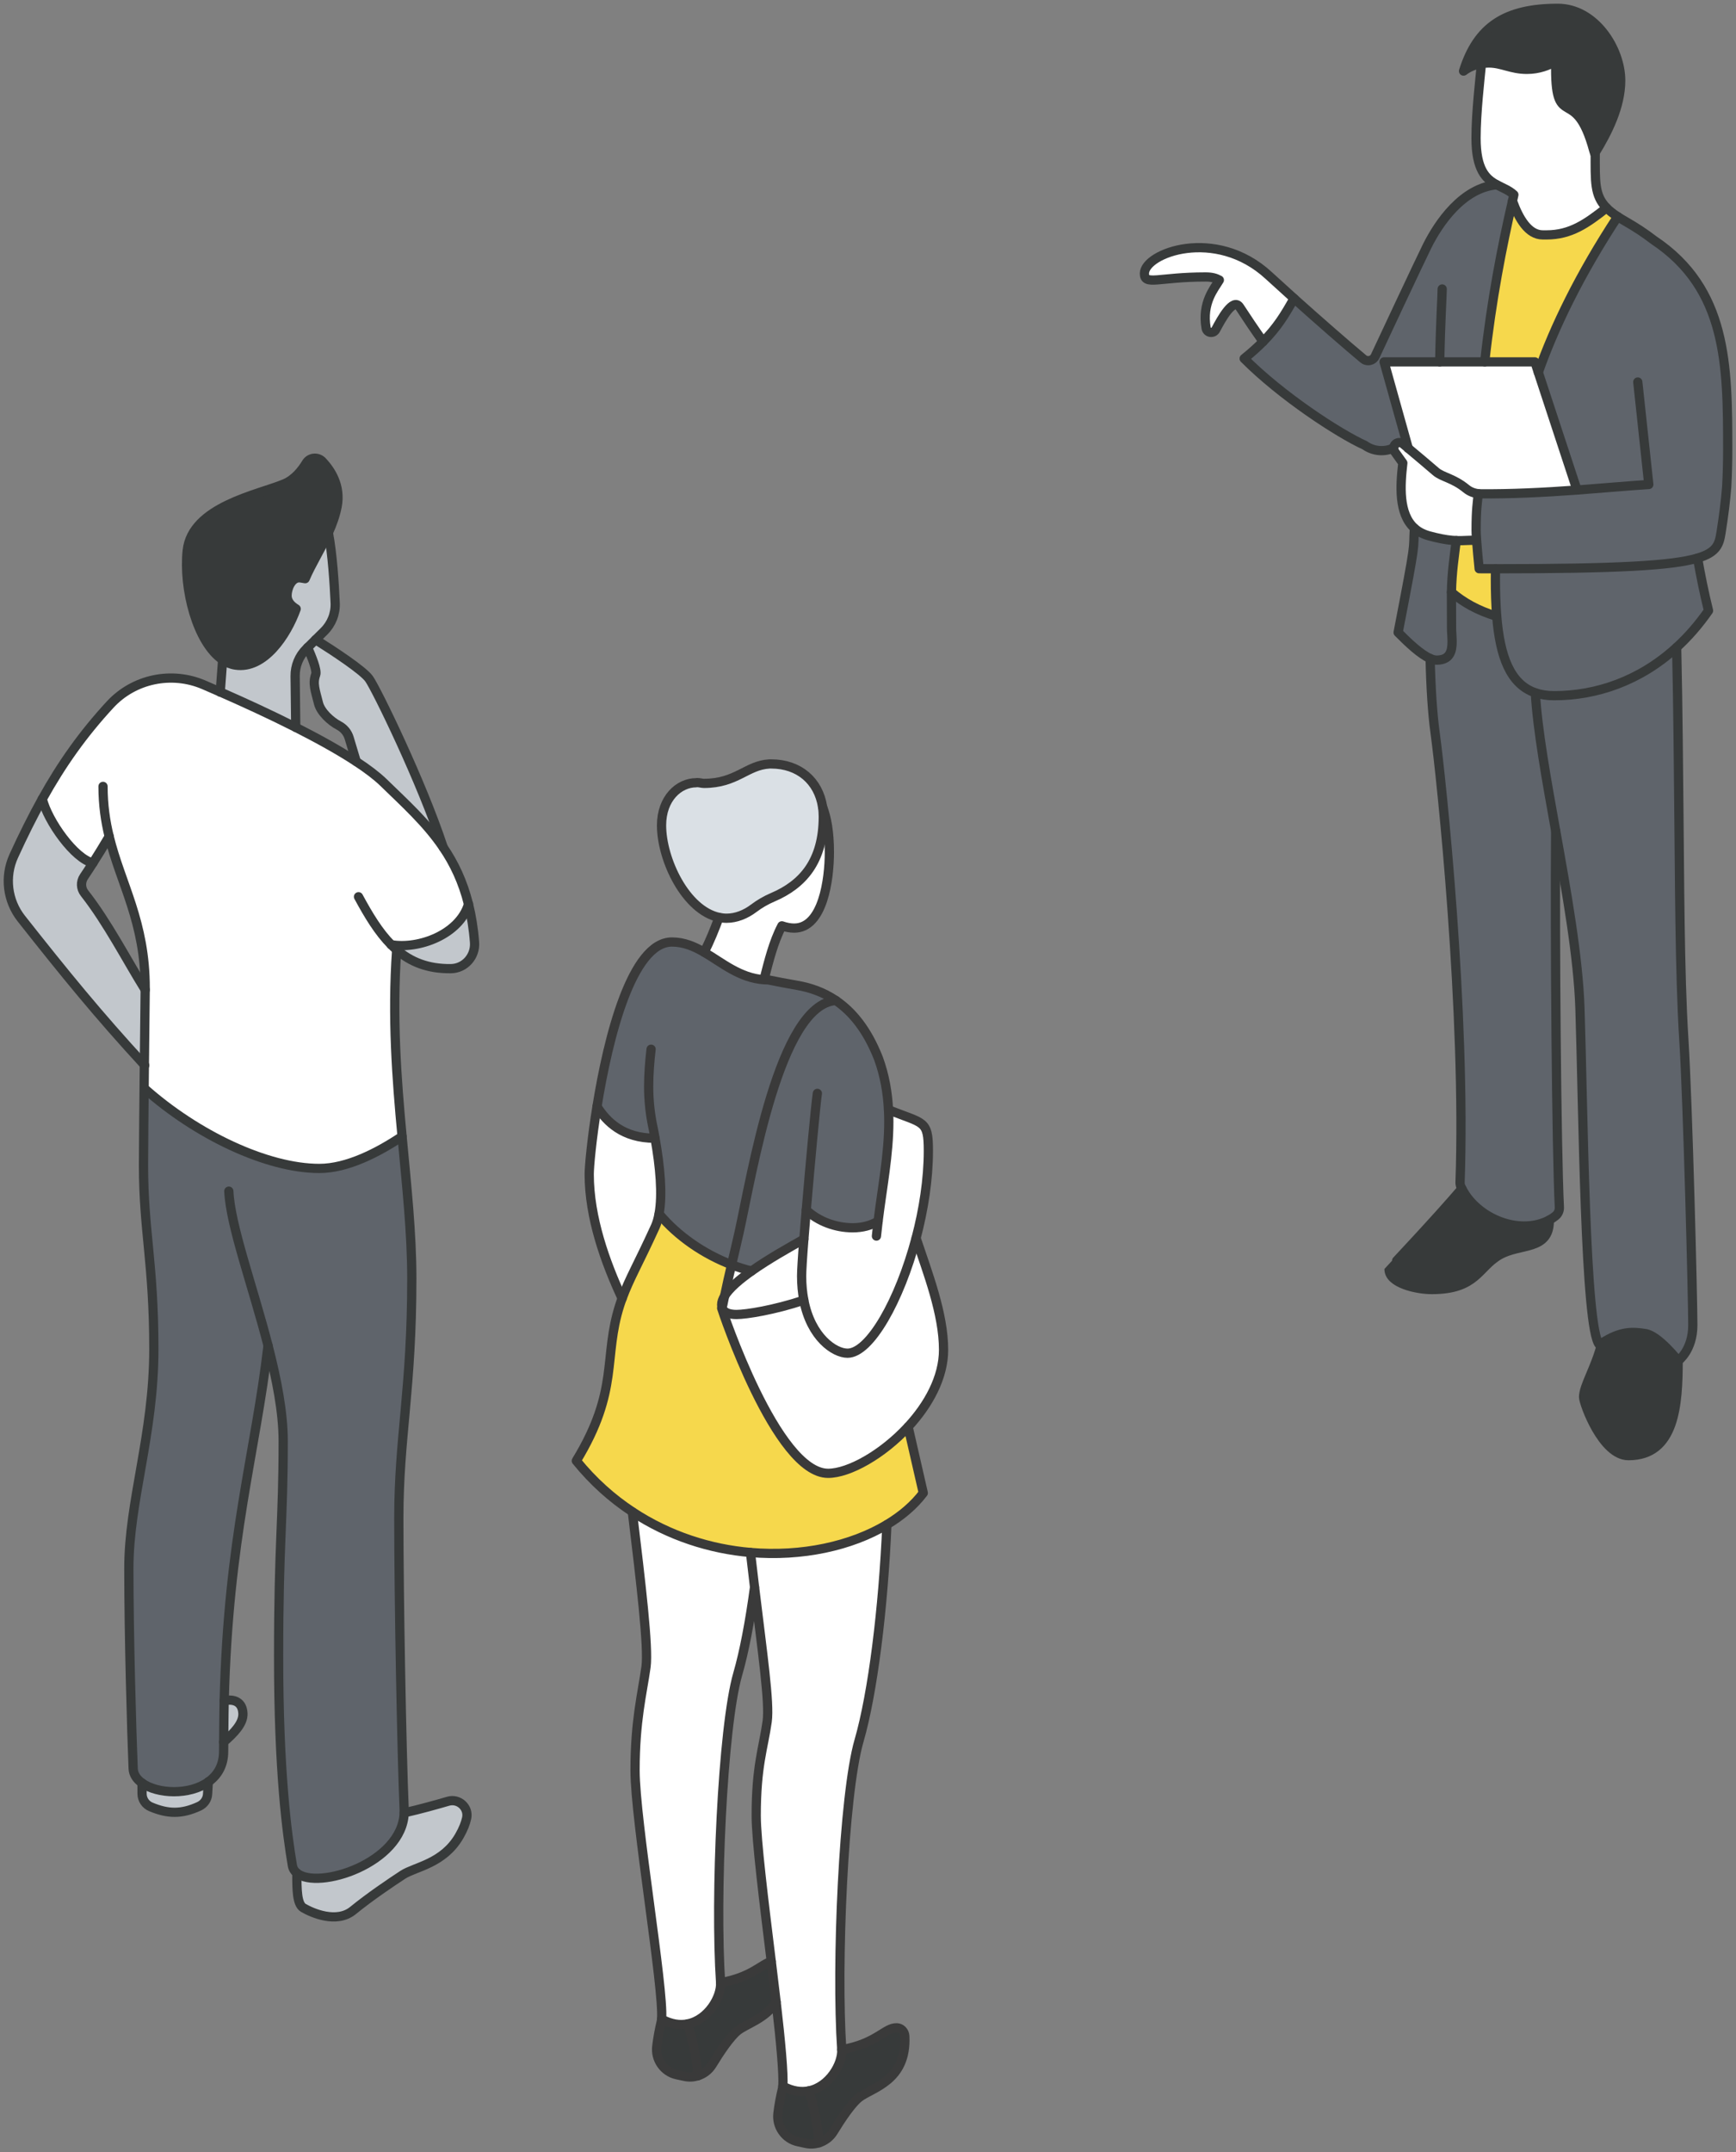 <svg xmlns="http://www.w3.org/2000/svg" width="188" height="233" viewBox="0 0 188 233" fill="none"><rect x="0" y="0" width="188" height="233" fill="#808080" stroke="none"/><g id="uuid-036d8741-797b-4b09-acdd-77e07f98c676" clip-path="url(#clip0_71_353)"><path id="Vector" d="M51.388 102.015C51.502 103.515 50.346 104.84 48.837 104.864C46.328 104.9 44.465 104.132 42.956 102.825C42.752 102.651 42.555 102.465 42.363 102.273C45.37 102.789 49.753 101.146 50.741 97.883C51.053 99.124 51.274 100.498 51.394 102.015H51.388Z" fill="#C2C7CC"></path><path id="Vector_2" d="M48.52 194.998C49.663 194.662 50.777 195.658 50.532 196.822C50.412 197.367 50.172 198.009 49.735 198.765C48.005 201.758 44.95 202.094 43.621 202.957C42.291 203.827 40.034 205.35 38.237 206.814C36.447 208.277 33.788 207.084 32.859 206.55C32.147 206.142 32.135 204.565 32.141 202.771C34.422 204.661 43.669 201.68 43.771 196.252C45.513 195.856 47.292 195.358 48.52 194.998Z" fill="#C2C7CC"></path><path id="Vector_3" d="M11.828 90.548C11.175 91.657 10.576 92.623 10.067 93.415C8.085 92.989 5.186 88.905 4.581 86.487C6.683 82.709 8.971 79.47 11.929 76.267C14.51 73.478 18.583 72.633 22.074 74.132C22.643 74.378 23.236 74.636 23.853 74.906C26.386 76.015 29.278 77.341 32.027 78.732C34.428 79.95 36.722 81.216 38.579 82.433C39.77 83.213 40.77 83.968 41.507 84.676C43.914 87.003 46.214 89.091 47.993 91.712C49.178 93.457 50.131 95.43 50.741 97.877C49.753 101.14 45.376 102.783 42.363 102.268C42.555 102.459 42.753 102.645 42.956 102.819C42.447 110.125 42.956 116.77 43.543 123.02C40.944 124.759 37.608 126.486 34.584 126.486C28.919 126.486 21.29 122.864 15.636 117.826C15.648 117.028 15.732 107.042 15.732 106.982C15.732 99.743 13.091 95.736 11.828 90.542V90.548Z" fill="white"></path><path id="Vector_4" d="M29.027 145.667C27.655 157.411 24.739 166.389 24.278 184.113C24.242 185.546 24.218 189.253 24.218 189.588C24.218 191.106 23.559 192.185 22.571 192.893C20.511 194.375 17.049 194.225 15.379 193.019C14.81 192.611 14.45 192.083 14.421 191.454C14.259 187.591 13.953 177.065 13.953 169.778C13.953 162.491 16.66 155.293 16.66 146.045C16.66 136.796 15.54 133.246 15.54 126.144C15.54 122.75 15.582 120.399 15.63 117.832C21.283 122.87 28.913 126.492 34.578 126.492C37.602 126.492 40.938 124.765 43.537 123.026C44.04 128.394 44.591 133.468 44.591 138.41C44.591 150.369 43.184 155.605 43.184 164.326C43.184 173.047 43.489 189.738 43.765 195.964C43.765 196.06 43.765 196.156 43.765 196.246C43.585 201.674 34.422 204.655 32.135 202.765C31.877 202.556 31.71 202.28 31.656 201.944C31.081 198.537 30.165 191.808 30.165 179.356C30.165 166.905 30.662 164.902 30.662 156.019C30.662 152.864 29.949 149.254 29.021 145.661L29.027 145.667Z" fill="#5F646B"></path><path id="Vector_5" d="M39.968 73.484C40.776 74.63 45.657 84.634 47.993 91.718C46.208 89.103 43.908 87.015 41.507 84.682C40.77 83.974 39.77 83.219 38.578 82.439L37.812 79.89C37.638 79.308 37.231 78.822 36.686 78.54C35.794 78.073 34.728 77.071 34.494 76.147C34.141 74.732 33.836 74.006 34.189 73.035C34.357 72.561 33.74 71.067 33.315 70.096L34.171 69.25C36.213 70.534 39.315 72.579 39.962 73.484H39.968Z" fill="#C2C7CC"></path><path id="Vector_6" d="M34.908 49.967C35.836 50.951 36.926 52.624 36.507 54.819C36.315 55.809 35.974 56.757 35.566 57.662C34.764 59.45 33.698 61.099 33.039 62.658C32.722 62.592 32.458 62.562 32.392 62.562C31.554 62.562 31.081 63.714 31.081 64.494C31.081 65.123 31.512 65.585 32.069 65.927C31.045 68.788 28.578 72.471 25.506 72.015C25.008 71.937 24.541 71.745 24.104 71.451C21.313 69.586 19.828 63.726 20.265 59.617C20.768 54.873 27.949 53.584 30.799 52.384C31.889 51.928 32.668 50.945 33.153 50.147C33.53 49.529 34.404 49.445 34.902 49.973L34.908 49.967Z" fill="#373A3A"></path><path id="Vector_7" d="M33.321 70.096L33.177 70.24C32.386 71.019 31.949 72.087 31.961 73.196L32.027 78.744C29.278 77.353 26.386 76.027 23.852 74.918L24.11 71.445C24.547 71.739 25.014 71.937 25.511 72.009C28.584 72.471 31.051 68.782 32.075 65.921C31.518 65.585 31.087 65.117 31.087 64.488C31.087 63.708 31.56 62.556 32.398 62.556C32.458 62.556 32.728 62.586 33.045 62.652C33.704 61.093 34.77 59.444 35.572 57.656C36.009 59.983 36.219 63.246 36.309 65.261C36.363 66.419 35.92 67.54 35.099 68.35L33.333 70.096H33.321Z" fill="#C2C7CC"></path><path id="Vector_8" d="M26.308 185.504C26.35 186.578 25.326 187.627 24.218 188.587C24.218 187.034 24.242 185.546 24.278 184.107C25.386 183.879 26.26 184.263 26.308 185.504Z" fill="#C2C7CC"></path><path id="Vector_9" d="M22.571 192.887L22.493 194.219C22.463 194.794 22.104 195.292 21.589 195.538C19.661 196.426 18.193 196.378 16.355 195.61C15.786 195.376 15.403 194.824 15.397 194.207C15.397 193.865 15.391 193.457 15.391 193.019C17.056 194.219 20.523 194.369 22.583 192.893L22.571 192.887Z" fill="#C2C7CC"></path><path id="Vector_10" d="M15.732 107.161C15.732 110.628 15.708 113.165 15.672 115.33C10.624 109.848 7.007 105.404 2.306 99.448C0.784 97.523 0.461 94.896 1.485 92.665C2.509 90.434 3.521 88.394 4.575 86.493C5.174 88.91 8.079 92.995 10.061 93.421C9.678 94.026 9.342 94.536 9.079 94.926C8.713 95.478 8.743 96.186 9.151 96.707C11.642 99.874 13.744 103.989 15.726 107.161H15.732Z" fill="#C2C7CC"></path><path id="Vector_11" d="M23.852 74.912C23.236 74.642 22.643 74.384 22.074 74.138C18.583 72.639 14.51 73.484 11.929 76.273C8.971 79.476 6.683 82.715 4.581 86.493C3.527 88.395 2.509 90.428 1.491 92.665C0.467 94.896 0.79 97.523 2.312 99.448C7.013 105.404 10.63 109.849 15.678 115.33" stroke="#373A3A" stroke-linecap="round" stroke-linejoin="round"></path><path id="Vector_12" d="M38.824 97.079C39.914 99.094 41.004 100.9 42.363 102.273C42.555 102.465 42.753 102.651 42.956 102.825C44.465 104.127 46.328 104.9 48.837 104.864C50.346 104.84 51.502 103.521 51.388 102.015C51.274 100.498 51.047 99.13 50.735 97.883C50.124 95.442 49.178 93.463 47.987 91.717C46.208 89.096 43.902 87.015 41.501 84.682C40.764 83.974 39.764 83.219 38.572 82.439C36.716 81.221 34.422 79.956 32.021 78.738C29.272 77.347 26.38 76.021 23.847 74.912" stroke="#373A3A" stroke-linecap="round" stroke-linejoin="round"></path><path id="Vector_13" d="M11.157 85.132C11.157 87.153 11.42 88.91 11.822 90.554C13.091 95.748 15.726 99.754 15.726 106.994C15.726 107.054 15.54 122.75 15.54 126.15C15.54 133.252 16.66 136.802 16.66 146.051C16.66 155.299 13.953 162.497 13.953 169.784C13.953 177.071 14.259 187.597 14.421 191.46C14.444 192.089 14.804 192.617 15.379 193.025C17.049 194.225 20.505 194.375 22.571 192.899C23.559 192.191 24.224 191.112 24.218 189.594C24.218 189.258 24.242 185.558 24.278 184.118C24.727 166.395 27.655 157.411 29.027 145.673V145.655" stroke="#373A3A" stroke-linecap="round" stroke-linejoin="round"></path><path id="Vector_14" d="M24.781 128.951C24.942 132.646 27.338 139.135 29.027 145.667C29.955 149.266 30.668 152.87 30.668 156.025C30.668 164.908 30.171 166.905 30.171 179.362C30.171 191.819 31.087 198.543 31.662 201.95C31.721 202.291 31.889 202.561 32.141 202.771C34.422 204.661 43.591 201.68 43.771 196.252C43.771 196.156 43.771 196.06 43.771 195.97C43.501 189.738 43.19 173.047 43.19 164.332C43.19 155.617 44.597 150.375 44.597 138.416C44.597 133.467 44.04 128.399 43.543 123.031C42.956 116.782 42.447 110.136 42.956 102.831" stroke="#373A3A" stroke-linecap="round" stroke-linejoin="round"></path><path id="Vector_15" d="M15.63 117.826C21.284 122.864 28.919 126.492 34.584 126.492C37.608 126.492 40.944 124.765 43.543 123.026" stroke="#373A3A" stroke-linecap="round" stroke-linejoin="round"></path><path id="Vector_16" d="M11.828 90.548C11.175 91.657 10.57 92.623 10.067 93.415C9.684 94.02 9.348 94.53 9.085 94.92C8.719 95.472 8.749 96.18 9.157 96.701C11.648 99.868 13.75 103.983 15.732 107.156" stroke="#373A3A" stroke-linecap="round" stroke-linejoin="round"></path><path id="Vector_17" d="M4.581 86.493C5.18 88.91 8.085 92.995 10.067 93.421" stroke="#373A3A" stroke-linecap="round" stroke-linejoin="round"></path><path id="Vector_18" d="M42.363 102.273C45.37 102.789 49.753 101.146 50.741 97.883V97.877" stroke="#373A3A" stroke-linecap="round" stroke-linejoin="round"></path><path id="Vector_19" d="M32.147 202.771C32.147 204.565 32.153 206.142 32.865 206.55C33.794 207.084 36.453 208.283 38.243 206.814C40.04 205.35 42.297 203.827 43.627 202.957C44.956 202.094 48.011 201.764 49.741 198.765C50.178 198.009 50.418 197.367 50.538 196.822C50.783 195.658 49.669 194.662 48.526 194.998C47.298 195.358 45.519 195.856 43.777 196.252" stroke="#373A3A" stroke-linecap="round" stroke-linejoin="round"></path><path id="Vector_20" d="M15.379 193.019C15.379 193.457 15.379 193.865 15.385 194.207C15.391 194.824 15.774 195.376 16.343 195.61C18.181 196.378 19.648 196.426 21.577 195.538C22.092 195.292 22.451 194.794 22.481 194.219L22.559 192.887" stroke="#373A3A" stroke-linecap="round" stroke-linejoin="round"></path><path id="Vector_21" d="M24.278 184.112C25.386 183.885 26.26 184.268 26.308 185.51C26.35 186.584 25.326 187.633 24.218 188.593" stroke="#373A3A" stroke-linecap="round" stroke-linejoin="round"></path><path id="Vector_22" d="M23.852 74.912L24.11 71.439" stroke="#373A3A" stroke-linecap="round" stroke-linejoin="round"></path><path id="Vector_23" d="M32.027 78.744L31.961 73.196C31.949 72.087 32.386 71.019 33.177 70.24L35.087 68.35C35.908 67.54 36.351 66.419 36.297 65.261C36.207 63.246 36.004 59.983 35.56 57.656" stroke="#373A3A" stroke-linecap="round" stroke-linejoin="round"></path><path id="Vector_24" d="M24.11 71.439C24.547 71.733 25.014 71.931 25.512 72.003C28.584 72.465 31.051 68.776 32.075 65.915C31.518 65.579 31.087 65.111 31.087 64.481C31.087 63.702 31.56 62.55 32.398 62.55C32.458 62.55 32.728 62.58 33.045 62.646C33.704 61.087 34.764 59.438 35.572 57.65C35.98 56.739 36.327 55.797 36.513 54.807C36.926 52.612 35.842 50.939 34.914 49.955C34.416 49.421 33.536 49.505 33.165 50.129C32.68 50.927 31.901 51.91 30.811 52.366C27.961 53.56 20.78 54.855 20.277 59.599C19.84 63.708 21.331 69.556 24.116 71.433L24.11 71.439Z" stroke="#373A3A" stroke-linecap="round" stroke-linejoin="round"></path><path id="Vector_25" d="M38.578 82.439L37.812 79.89C37.638 79.308 37.231 78.822 36.686 78.54C35.794 78.073 34.728 77.071 34.494 76.147C34.141 74.732 33.836 74.006 34.189 73.035C34.357 72.561 33.74 71.067 33.315 70.096" stroke="#373A3A" stroke-linecap="round" stroke-linejoin="round"></path><path id="Vector_26" d="M34.177 69.25C36.219 70.534 39.321 72.579 39.968 73.484C40.776 74.63 45.657 84.634 47.993 91.718" stroke="#373A3A" stroke-linecap="round" stroke-linejoin="round"></path><path id="Vector_27" d="M170.783 53.05L166.591 40.305C168.322 35.405 171.058 29.737 175.184 23.451C175.424 23.607 175.687 23.769 175.981 23.937C177.149 24.603 178.185 25.293 179.101 26C187.036 31.296 187.102 39.525 187.102 48.69C187.102 50.027 187.066 51.365 186.994 52.69C186.868 54.291 186.659 55.881 186.383 57.638C186.186 58.886 185.958 59.791 183.838 60.421C181.095 61.231 175.16 61.573 161.956 61.573C161.932 61.573 160.746 61.573 160.183 61.567C160.081 60.583 159.973 59.39 159.908 58.502C159.872 58.022 159.854 57.626 159.854 57.404C159.854 55.089 159.997 54.435 160.087 53.446C160.147 53.446 160.213 53.458 160.279 53.458C163.453 53.5 167.22 53.314 170.783 53.05Z" fill="#5F646B"></path><path id="Vector_28" d="M183.838 60.421C184.167 62.305 184.563 64.248 185.024 66.107C183.958 67.637 182.802 68.956 181.574 70.078C177.568 73.742 172.843 75.314 168.303 75.314C167.543 75.314 166.866 75.206 166.267 75.002C163.537 74.06 162.441 71.049 162.087 66.719C161.986 65.472 161.944 64.116 161.944 62.664C161.944 62.299 161.95 61.933 161.956 61.573C175.16 61.573 181.095 61.231 183.838 60.421Z" fill="#5F646B"></path><path id="Vector_29" d="M182.347 112.47C182.796 119.571 183.323 140.743 183.323 143.46C183.323 146.177 181.736 147.316 181.736 147.316C181.622 147.173 179.586 144.593 178.191 144.372C176.819 144.15 175.514 144.078 173.478 145.397C173.478 145.397 173.436 145.427 173.418 145.439C173.352 145.487 173.28 145.529 173.208 145.577C171.627 143.844 171.459 120.045 171.1 109.177C170.914 103.593 169.663 96.588 168.471 89.948C167.465 84.352 166.501 79.014 166.267 75.002C166.866 75.206 167.543 75.314 168.303 75.314C172.843 75.314 177.568 73.742 181.574 70.078C181.73 76.957 181.772 84.208 181.814 87.897C181.892 94.32 181.892 105.362 182.347 112.47Z" fill="#5F646B"></path><path id="Vector_30" d="M181.736 147.317C181.718 151.989 181.437 157.585 176.358 157.585C173.538 157.585 171.495 151.917 171.495 151.251C171.495 150.022 172.747 148.198 173.478 145.403C175.514 144.078 176.819 144.15 178.191 144.372C179.586 144.594 181.622 147.173 181.736 147.317Z" fill="#373A3A"></path><path id="Vector_31" d="M175.077 23.385C175.113 23.409 175.149 23.427 175.184 23.451C171.058 29.737 168.321 35.405 166.591 40.305L166.22 39.177H160.788C161.536 32.382 162.692 26.72 163.794 21.754C164.489 23.697 165.525 25.43 167.07 25.43H167.483C170.094 25.43 171.831 24.201 173.981 22.504C174.268 22.797 174.633 23.085 175.077 23.385Z" fill="#F6D84C"></path><path id="Vector_32" d="M160.435 6.88C160.692 6.838 160.956 6.82 161.243 6.82C162.65 6.82 163.638 7.509 165.357 7.509C166.645 7.509 167.729 7.09 168.495 6.616C168.501 6.73 168.501 6.838 168.501 6.946C168.477 7.12 168.471 7.287 168.471 7.455C168.471 14.227 170.645 9.069 172.597 16.308C172.627 16.41 172.663 16.512 172.693 16.608C172.711 16.578 172.735 16.548 172.753 16.518C172.753 19.685 172.651 21.16 173.981 22.504C171.831 24.201 170.094 25.431 167.483 25.431H167.07C165.525 25.431 164.489 23.697 163.794 21.754C163.848 21.526 163.896 21.304 163.944 21.082C163.411 20.584 162.734 20.351 162.081 19.997C160.92 19.373 159.848 18.383 159.848 14.953C159.848 13.537 159.955 11.978 160.081 10.52C160.201 9.153 160.339 7.869 160.435 6.88Z" fill="white"></path><path id="Vector_33" d="M172.753 16.518C172.753 16.518 172.711 16.578 172.693 16.608C172.663 16.512 172.627 16.41 172.597 16.308C170.645 9.069 168.471 14.227 168.471 7.455C168.471 7.287 168.477 7.12 168.501 6.946C168.501 6.838 168.501 6.73 168.495 6.616C167.729 7.09 166.645 7.509 165.357 7.509C163.638 7.509 162.65 6.82 161.243 6.82C160.955 6.82 160.692 6.838 160.434 6.88C159.65 7.006 159.015 7.305 158.494 7.695C160.003 2.867 163.057 0.9 168.693 0.9C172.723 0.9 175.514 5.29 175.514 8.721C175.514 11.528 174.082 14.359 172.753 16.518Z" fill="#373A3A"></path><path id="Vector_34" d="M166.591 40.305L170.783 53.05C167.22 53.314 163.453 53.494 160.279 53.458C160.213 53.458 160.147 53.458 160.087 53.446C159.608 53.392 159.153 53.212 158.782 52.906C157.362 51.742 156.195 51.67 155.476 51.041C155.087 50.699 153.404 49.277 152.506 48.528L149.889 39.177H166.219L166.591 40.305Z" fill="white"></path><path id="Vector_35" d="M167.782 132.076V132.154C167.782 135.423 164.632 134.571 162.381 135.861C160.063 137.186 159.913 139.603 155.045 139.603C153.41 139.603 150.427 138.938 150.427 137.408V137.372C150.427 137.372 155.398 132.106 158.314 128.688C158.44 128.933 158.578 129.167 158.734 129.395C160.62 132.148 164.734 133.66 167.752 132.094C167.764 132.088 167.77 132.082 167.782 132.076Z" fill="#373A3A"></path><path id="Vector_36" d="M155.913 39.177H149.889L148.164 39.045C148.475 39.045 148.781 38.871 148.924 38.565C149.338 37.678 153.727 28.297 154.56 26.624C155.805 24.135 158.38 20.344 162.081 20.002C162.734 20.35 163.411 20.584 163.944 21.082C163.896 21.304 163.848 21.526 163.794 21.754C162.656 26.714 161.536 32.382 160.788 39.177H155.913Z" fill="#5F646B"></path><path id="Vector_37" d="M161.956 61.573C161.95 61.933 161.944 62.299 161.944 62.664C161.944 64.116 161.986 65.471 162.087 66.719C160.027 66.101 158.452 65.201 157.183 64.116C157.237 61.873 157.488 60.289 157.704 58.526C158.512 58.556 159.069 58.46 159.908 58.502C159.973 59.39 160.081 60.583 160.183 61.567C160.746 61.573 161.932 61.573 161.956 61.573Z" fill="#F6D84C"></path><path id="Vector_38" d="M155.632 71.463C157.021 71.439 157.255 70.497 157.255 69.472C157.255 68.968 157.195 68.434 157.195 67.966C157.195 66.983 157.177 64.398 157.183 64.116C158.452 65.201 160.027 66.101 162.087 66.719C162.441 71.049 163.537 74.06 166.267 75.002C166.501 79.014 167.465 84.352 168.471 89.942C168.369 101.158 168.561 124.549 168.872 130.697C168.89 131.062 168.729 131.416 168.441 131.644C168.232 131.812 168.01 131.956 167.783 132.076C167.771 132.082 167.765 132.088 167.753 132.094C164.734 133.659 160.62 132.148 158.734 129.395C158.578 129.167 158.446 128.933 158.315 128.687C158.279 128.621 158.243 128.549 158.213 128.477C158.135 128.315 158.111 128.142 158.117 127.968C158.758 109.794 156.129 84.538 155.404 79.254C155.129 77.245 154.943 74.396 154.877 71.289C155.135 71.403 155.374 71.463 155.59 71.463C155.608 71.463 155.62 71.463 155.632 71.463Z" fill="#5F646B"></path><path id="Vector_39" d="M154.721 57.998C154.949 58.064 155.165 58.118 155.368 58.166C156.41 58.418 157.123 58.502 157.704 58.526C157.488 60.289 157.231 61.873 157.183 64.116C157.177 64.398 157.195 66.983 157.195 67.966C157.195 68.434 157.255 68.968 157.255 69.472C157.255 70.498 157.021 71.439 155.632 71.463C155.62 71.463 155.608 71.463 155.59 71.463C155.374 71.463 155.135 71.403 154.877 71.289C153.829 70.833 152.5 69.574 151.41 68.47C153.446 57.956 153.015 59.816 153.17 57.188H153.176C153.578 57.542 154.087 57.818 154.721 57.998Z" fill="#5F646B"></path><path id="Vector_40" d="M150.931 48.497C150.937 48.336 151.002 48.18 151.134 48.066C151.248 47.964 151.398 47.91 151.541 47.91C151.685 47.91 151.829 47.958 151.943 48.054C151.985 48.084 152.2 48.264 152.506 48.521C153.404 49.277 155.087 50.699 155.476 51.041C156.195 51.67 157.362 51.742 158.782 52.906C159.153 53.212 159.608 53.392 160.087 53.446C159.997 54.435 159.854 55.089 159.854 57.404C159.854 57.626 159.872 58.022 159.907 58.502C159.069 58.46 158.512 58.556 157.704 58.526C157.123 58.502 156.41 58.418 155.368 58.166C155.165 58.118 154.949 58.064 154.721 57.998C154.087 57.818 153.578 57.542 153.176 57.182C151.434 55.623 151.637 52.552 151.919 50.123L151.038 48.893C150.955 48.773 150.919 48.629 150.931 48.497Z" fill="white"></path><path id="Vector_41" d="M150.931 48.498H150.925C149.972 48.935 148.823 48.887 147.888 48.264C147.864 48.246 147.84 48.228 147.811 48.21C144.954 46.914 138.786 42.878 134.737 38.817C135.546 38.163 136.211 37.564 136.786 36.982C138.271 35.488 139.127 34.127 140.133 32.31C142.798 34.703 145.876 37.384 147.637 38.853C147.793 38.985 147.978 39.045 148.164 39.045L149.889 39.177L152.506 48.521C152.2 48.264 151.985 48.084 151.943 48.054C151.829 47.958 151.685 47.91 151.541 47.91C151.398 47.91 151.248 47.964 151.134 48.066C151.002 48.18 150.937 48.336 150.931 48.498Z" fill="#5F646B"></path><path id="Vector_42" d="M134.246 33.239C133.552 32.178 132.252 34.571 131.659 35.686C131.408 36.154 130.707 36.052 130.617 35.524C130.138 32.747 131.516 31.23 132.049 30.318C131.665 30.108 131.246 29.983 130.557 29.983C125.479 29.983 123.934 30.948 123.934 29.611C123.934 27.403 131.623 24.512 137.384 29.814C138.181 30.546 139.127 31.404 140.133 32.31C139.127 34.127 138.271 35.488 136.785 36.982C135.851 35.662 134.983 34.373 134.246 33.239Z" fill="white"></path><path id="Vector_43" d="M160.434 6.88C160.692 6.838 160.955 6.82 161.243 6.82C162.65 6.82 163.638 7.509 165.357 7.509C166.645 7.509 167.729 7.09 168.495 6.616C168.501 6.73 168.501 6.838 168.501 6.946C168.477 7.12 168.471 7.287 168.471 7.455C168.471 14.227 170.645 9.069 172.597 16.308C172.627 16.41 172.663 16.512 172.693 16.608C172.711 16.578 172.735 16.548 172.753 16.518C174.082 14.359 175.514 11.528 175.514 8.721C175.514 5.29 172.723 0.9 168.693 0.9C163.057 0.9 160.003 2.867 158.494 7.695C159.015 7.305 159.65 7.006 160.434 6.88Z" stroke="#373A3A" stroke-linecap="round" stroke-linejoin="round"></path><path id="Vector_44" d="M160.087 53.446C159.997 54.435 159.854 55.089 159.854 57.404C159.854 57.626 159.872 58.022 159.908 58.502C159.973 59.389 160.081 60.583 160.183 61.567C160.746 61.573 161.932 61.573 161.956 61.573C175.16 61.573 181.095 61.231 183.838 60.421C185.958 59.791 186.186 58.886 186.383 57.638C186.659 55.881 186.868 54.291 186.994 52.69C187.066 51.364 187.102 50.027 187.102 48.689C187.102 39.525 187.036 31.296 179.101 26C178.185 25.292 177.149 24.602 175.981 23.937C175.687 23.769 175.424 23.607 175.184 23.451C175.149 23.427 175.113 23.409 175.077 23.385C174.634 23.085 174.268 22.797 173.981 22.503C172.657 21.154 172.753 19.684 172.753 16.518" stroke="#373A3A" stroke-linecap="round" stroke-linejoin="round"></path><path id="Vector_45" d="M152.506 48.521C152.2 48.264 151.985 48.084 151.943 48.054C151.829 47.958 151.685 47.91 151.541 47.91C151.398 47.91 151.248 47.964 151.134 48.066C151.002 48.18 150.937 48.336 150.931 48.497C150.919 48.629 150.955 48.773 151.038 48.893L151.919 50.123C151.637 52.552 151.434 55.623 153.176 57.182C153.578 57.542 154.087 57.818 154.721 57.998C154.949 58.064 155.165 58.118 155.368 58.166C156.41 58.418 157.123 58.502 157.704 58.526C158.512 58.556 159.069 58.46 159.907 58.502" stroke="#373A3A" stroke-linecap="round" stroke-linejoin="round"></path><path id="Vector_46" d="M177.364 41.355L178.556 52.45C176.388 52.588 173.651 52.834 170.783 53.05C167.22 53.314 163.453 53.494 160.279 53.458C160.213 53.458 160.147 53.458 160.087 53.446C159.608 53.392 159.153 53.212 158.782 52.906C157.362 51.743 156.195 51.671 155.476 51.041C155.087 50.699 153.404 49.278 152.506 48.528" stroke="#373A3A" stroke-linecap="round" stroke-linejoin="round"></path><path id="Vector_47" d="M140.133 32.31C139.127 34.127 138.271 35.488 136.786 36.982C136.211 37.564 135.546 38.163 134.737 38.817C138.786 42.878 144.954 46.914 147.811 48.21C147.84 48.228 147.864 48.246 147.888 48.264C148.823 48.887 149.972 48.935 150.925 48.498" stroke="#373A3A" stroke-linecap="round" stroke-linejoin="round"></path><path id="Vector_48" d="M136.785 36.982C135.851 35.663 134.983 34.373 134.246 33.239C133.552 32.178 132.252 34.571 131.659 35.687C131.408 36.154 130.707 36.052 130.617 35.525C130.138 32.748 131.516 31.23 132.049 30.319C131.665 30.109 131.246 29.983 130.557 29.983C125.479 29.983 123.934 30.948 123.934 29.611C123.934 27.404 131.623 24.513 137.384 29.815C138.181 30.547 139.127 31.404 140.133 32.31C142.798 34.703 145.876 37.384 147.637 38.853C147.793 38.985 147.978 39.045 148.164 39.045C148.475 39.045 148.781 38.871 148.924 38.565C149.338 37.678 153.727 28.297 154.56 26.624C155.805 24.135 158.38 20.344 162.081 20.002" stroke="#373A3A" stroke-linecap="round" stroke-linejoin="round"></path><path id="Vector_49" d="M152.506 48.528V48.522L149.889 39.177H166.219L170.783 53.05" stroke="#373A3A" stroke-linecap="round" stroke-linejoin="round"></path><path id="Vector_50" d="M156.183 31.284C156.183 31.926 155.991 34.877 155.913 39.177" stroke="#373A3A" stroke-linecap="round" stroke-linejoin="round"></path><path id="Vector_51" d="M154.877 71.289C154.943 74.396 155.129 77.245 155.404 79.254C156.129 84.538 158.758 109.795 158.117 127.968C158.111 128.142 158.135 128.316 158.213 128.477C158.243 128.549 158.279 128.621 158.315 128.687C158.446 128.933 158.578 129.167 158.734 129.395C160.62 132.148 164.734 133.66 167.753 132.094C167.765 132.088 167.771 132.082 167.783 132.076C168.01 131.956 168.232 131.812 168.441 131.644C168.729 131.416 168.89 131.062 168.872 130.697C168.561 124.549 168.369 101.158 168.471 89.948" stroke="#373A3A" stroke-linecap="round" stroke-linejoin="round"></path><path id="Vector_52" d="M181.736 147.316C181.736 147.316 183.323 146.183 183.323 143.46C183.323 140.737 182.796 119.571 182.347 112.47C181.892 105.362 181.892 94.32 181.814 87.897C181.772 84.208 181.73 76.957 181.574 70.078" stroke="#373A3A" stroke-linecap="round" stroke-linejoin="round"></path><path id="Vector_53" d="M173.478 145.397C175.514 144.078 176.819 144.149 178.191 144.371C179.586 144.593 181.622 147.172 181.736 147.316" stroke="#373A3A" stroke-linecap="round" stroke-linejoin="round"></path><path id="Vector_54" d="M166.267 75.001C166.501 79.014 167.465 84.352 168.471 89.942C169.663 96.587 170.914 103.593 171.1 109.177C171.459 120.044 171.627 143.843 173.208 145.577C173.28 145.529 173.352 145.487 173.418 145.439C173.436 145.427 173.46 145.415 173.478 145.403" stroke="#373A3A" stroke-linecap="round" stroke-linejoin="round"></path><path id="Vector_55" d="M157.183 64.116C158.452 65.201 160.027 66.101 162.087 66.719" stroke="#373A3A" stroke-linecap="round" stroke-linejoin="round"></path><path id="Vector_56" d="M166.591 40.305C168.322 35.405 171.058 29.737 175.184 23.451" stroke="#373A3A" stroke-linecap="round" stroke-linejoin="round"></path><path id="Vector_57" d="M160.435 6.879C160.339 7.869 160.201 9.153 160.081 10.52C159.955 11.977 159.848 13.537 159.848 14.952C159.848 18.383 160.92 19.373 162.081 19.996C162.734 20.35 163.411 20.584 163.944 21.082C163.896 21.304 163.848 21.526 163.794 21.754C162.656 26.714 161.536 32.382 160.788 39.177" stroke="#373A3A" stroke-linecap="round" stroke-linejoin="round"></path><path id="Vector_58" d="M163.794 21.754C164.489 23.697 165.525 25.43 167.07 25.43H167.483C170.094 25.43 171.831 24.201 173.981 22.504" stroke="#373A3A" stroke-linecap="round" stroke-linejoin="round"></path><path id="Vector_59" d="M183.838 60.421C184.167 62.305 184.563 64.248 185.024 66.107C183.958 67.637 182.802 68.956 181.574 70.078C177.568 73.742 172.843 75.314 168.303 75.314C167.543 75.314 166.866 75.206 166.267 75.002C163.537 74.066 162.441 71.049 162.087 66.719C161.986 65.472 161.944 64.116 161.944 62.664C161.944 62.299 161.95 61.933 161.956 61.573" stroke="#373A3A" stroke-linecap="round" stroke-linejoin="round"></path><path id="Vector_60" d="M157.704 58.526C157.488 60.289 157.231 61.873 157.183 64.116C157.177 64.398 157.195 66.983 157.195 67.966C157.195 68.434 157.255 68.968 157.255 69.472C157.255 70.498 157.021 71.439 155.632 71.463C155.62 71.463 155.608 71.463 155.59 71.463C155.374 71.463 155.135 71.403 154.877 71.289C153.829 70.833 152.5 69.574 151.41 68.47C153.446 57.956 153.015 59.816 153.17 57.188" stroke="#373A3A" stroke-linecap="round" stroke-linejoin="round"></path><path id="Vector_61" d="M158.314 128.688C155.398 132.106 150.427 137.348 150.427 137.372V137.408C150.427 138.938 153.41 139.603 155.045 139.603C159.913 139.603 160.063 137.186 162.381 135.861C164.632 134.571 167.782 135.423 167.782 132.154V132.076" stroke="#373A3A" stroke-linecap="round" stroke-linejoin="round"></path><path id="Vector_62" d="M173.478 145.397C172.747 148.198 171.495 150.021 171.495 151.251C171.495 151.917 173.538 157.584 176.358 157.584C181.437 157.584 181.718 151.988 181.736 147.316" stroke="#373A3A" stroke-linecap="round" stroke-linejoin="round"></path><path id="Vector_63" d="M95.093 132.208C95.536 128.591 96.255 124.993 96.255 121.406C96.255 120.986 96.243 120.56 96.219 120.141C100.033 121.682 100.537 121.22 100.537 124.585C100.537 127.656 100.022 130.955 99.207 134.037C97.422 140.785 94.201 146.495 91.781 146.495C90.38 146.495 87.841 144.803 87.05 140.755C86.9 139.969 86.811 139.099 86.811 138.128C86.811 137.594 86.906 136.095 87.056 134.151C87.134 133.192 87.218 132.118 87.314 130.997C88.607 132.214 90.482 132.916 92.338 132.916C93.41 132.916 94.308 132.664 95.093 132.208Z" fill="white"></path><path id="Vector_64" d="M97.985 220.417C98.225 225.311 94.398 225.994 93.027 227.08C92.194 227.734 91.057 229.443 90.248 230.769C89.883 231.362 89.32 231.782 88.685 231.974C88.553 229.971 88.128 228.136 87.613 226.348C89.823 225.893 91.242 223.439 91.158 221.886C94.949 221.238 95.841 219.475 97.129 219.523C97.596 219.541 97.961 219.949 97.985 220.417Z" fill="#373A3A"></path><path id="Vector_65" d="M87.314 130.996C87.218 132.118 87.134 133.192 87.056 134.151C85.553 134.997 83.265 136.268 81.385 137.6C80.66 137.42 79.936 137.192 79.223 136.916C79.499 135.765 79.774 134.613 80.032 133.455C81.427 127.176 84.379 108.715 90.518 108.313C92.26 109.495 93.901 111.426 95.141 114.599C95.812 116.446 96.123 118.293 96.219 120.141C96.243 120.56 96.255 120.986 96.255 121.406C96.255 124.993 95.536 128.591 95.093 132.208C94.308 132.664 93.41 132.916 92.338 132.916C90.482 132.916 88.607 132.214 87.314 130.996Z" fill="#5F646B"></path><path id="Vector_66" d="M96.045 165.052C95.656 174.132 94.518 183.303 93.027 188.455C91.344 194.249 90.542 212.74 91.158 221.886C91.242 223.44 89.823 225.893 87.613 226.349C86.769 226.523 85.811 226.403 84.775 225.839C84.906 224.579 84.547 221.005 84.05 216.722C83.888 215.319 83.709 213.837 83.523 212.338C82.744 205.95 81.894 199.221 81.894 196.546C81.894 191.154 82.679 189.241 83.08 186.368C83.361 184.334 82.589 179.02 81.714 171.823C81.571 170.624 81.421 169.37 81.271 168.069C86.847 168.554 92.194 167.367 96.045 165.052Z" fill="white"></path><path id="Vector_67" d="M88.685 231.975C88.236 232.118 87.745 232.142 87.266 232.041L86.433 231.861C85.014 231.555 84.068 230.211 84.248 228.772C84.349 227.932 84.517 226.996 84.733 226.121C84.751 226.043 84.769 225.953 84.775 225.839C85.811 226.403 86.769 226.523 87.613 226.349C88.128 228.136 88.553 229.971 88.685 231.975Z" fill="#373A3A"></path><path id="Vector_68" d="M78.469 140.305C78.984 139.453 80.085 138.518 81.385 137.6C83.265 136.269 85.553 134.997 87.056 134.151C86.906 136.095 86.811 137.594 86.811 138.128C86.811 139.1 86.9 139.969 87.05 140.755C83.792 141.834 80.816 142.302 79.762 142.302C79.067 142.302 78.403 142.146 78.211 141.595C78.169 141.493 78.151 141.373 78.151 141.241C78.151 140.947 78.265 140.635 78.469 140.305Z" fill="white"></path><path id="Vector_69" d="M70.935 123.223H70.911C67.474 123.223 65.677 121.436 64.653 119.787C65.856 112.314 68.42 101.979 72.767 101.979C74.055 101.979 75.169 102.453 76.253 103.083C78.229 104.235 80.091 105.872 82.744 106.064C82.9 106.076 83.056 106.082 83.212 106.082C84.128 106.274 85.158 106.466 86.326 106.67C87.679 106.904 89.128 107.371 90.518 108.313C84.379 108.715 81.427 127.176 80.031 133.456C79.774 134.613 79.499 135.765 79.223 136.916C76.223 135.771 73.396 133.839 71.378 131.416H71.372C71.767 129.323 71.498 126.336 70.935 123.223Z" fill="#5F646B"></path><path id="Vector_70" d="M83.523 212.338C83.709 213.837 83.888 215.319 84.05 216.722C82.9 218.54 80.834 219.091 79.9 219.829C79.067 220.483 77.93 222.192 77.121 223.518C76.756 224.111 76.199 224.531 75.564 224.723C75.426 222.72 75.007 220.885 74.492 219.097C76.702 218.642 78.121 216.188 78.037 214.635C81.343 214.065 82.445 212.656 83.523 212.338Z" fill="#373A3A"></path><path id="Vector_71" d="M78.678 99.406C78.403 99.406 78.127 99.37 77.864 99.316C74.253 98.543 71.642 93.067 71.642 89.348C71.642 86.445 73.504 84.736 75.402 84.736C75.438 84.724 75.486 84.724 75.534 84.724C75.75 84.724 76.025 84.808 76.229 84.808C78.013 84.808 79.169 84.31 80.193 83.8C81.217 83.29 82.098 82.769 83.331 82.703H83.523C86.523 82.703 88.643 84.532 89.08 87.351C89.134 87.693 89.158 88.047 89.158 88.418C89.158 93.235 86.936 95.754 83.679 97.139C82.96 97.445 82.265 97.847 81.643 98.315C80.756 98.993 79.714 99.406 78.678 99.406Z" fill="#DAE0E5"></path><path id="Vector_72" d="M79.223 136.917C79.936 137.192 80.66 137.42 81.385 137.6C80.085 138.518 78.984 139.454 78.469 140.299C78.702 139.166 78.96 138.044 79.223 136.917Z" fill="white"></path><path id="Vector_73" d="M78.211 141.595C78.403 142.147 79.067 142.302 79.762 142.302C80.816 142.302 83.792 141.835 87.05 140.755C87.841 144.804 90.38 146.495 91.781 146.495C94.201 146.495 97.422 140.785 99.207 134.038C100.471 137.834 102.183 142.213 102.183 146.129C102.183 149.134 100.536 152.091 98.345 154.46C95.578 157.453 91.937 159.498 89.679 159.498C84.056 159.498 78.169 141.703 78.151 141.619L78.211 141.595Z" fill="white"></path><path id="Vector_74" d="M78.151 141.619C78.169 141.703 84.056 159.498 89.679 159.498C91.937 159.498 95.578 157.453 98.345 154.46L99.986 161.627C98.992 162.941 97.65 164.092 96.045 165.052C92.195 167.367 86.847 168.554 81.271 168.069C76.948 167.697 72.486 166.311 68.48 163.66C66.288 162.215 64.234 160.392 62.413 158.142C67.108 150.435 65.288 146.963 67.126 141.265C67.204 141.019 67.288 140.785 67.372 140.563C68.198 138.332 69.079 136.922 70.965 132.79C71.145 132.394 71.282 131.932 71.372 131.417H71.378C73.396 133.84 76.223 135.771 79.223 136.916C78.96 138.044 78.702 139.166 78.469 140.299C78.265 140.635 78.151 140.947 78.151 141.241C78.151 141.373 78.169 141.493 78.211 141.595L78.151 141.619Z" fill="#F6D84C"></path><path id="Vector_75" d="M77.864 99.329V99.317C78.127 99.376 78.403 99.406 78.678 99.406C79.714 99.406 80.756 98.993 81.642 98.315C82.265 97.847 82.96 97.445 83.679 97.139C86.936 95.754 89.158 93.235 89.158 88.419C89.158 88.047 89.134 87.693 89.08 87.351C89.517 88.497 89.817 90.032 89.817 92.257C89.817 95.184 89.128 100.474 86.002 100.474C85.601 100.474 85.158 100.396 84.673 100.228C83.739 102.022 83.265 104.019 82.75 105.992V106.064C80.091 105.89 78.229 104.235 76.253 103.083C76.882 101.884 77.379 100.612 77.864 99.329Z" fill="white"></path><path id="Vector_76" d="M71.654 218.587C72.69 219.151 73.648 219.271 74.492 219.097C75.007 220.885 75.426 222.72 75.564 224.723C75.115 224.867 74.624 224.891 74.145 224.789L73.306 224.609C71.893 224.303 70.947 222.96 71.127 221.52C71.228 220.681 71.396 219.739 71.606 218.869C71.624 218.791 71.642 218.701 71.648 218.587H71.654Z" fill="#373A3A"></path><path id="Vector_77" d="M71.648 218.587C71.995 215.277 68.773 196.875 68.773 191.657C68.773 186.439 69.558 183.339 69.959 180.466C70.252 178.348 69.402 171.319 68.48 163.666C72.486 166.311 76.948 167.696 81.271 168.068C81.421 169.37 81.571 170.623 81.714 171.823C81.211 175.542 80.594 178.804 79.9 181.203C78.223 186.997 77.421 205.488 78.037 214.635C78.121 216.188 76.702 218.641 74.492 219.097C73.648 219.271 72.69 219.151 71.654 218.587H71.648Z" fill="white"></path><path id="Vector_78" d="M70.935 123.223C71.498 126.336 71.755 129.323 71.372 131.416C71.276 131.932 71.144 132.394 70.965 132.79C69.078 136.922 68.18 138.326 67.372 140.563C65.557 136.664 63.809 131.812 63.809 127.122C63.809 126.306 64.072 123.379 64.653 119.787C65.677 121.436 67.474 123.223 70.911 123.223H70.935Z" fill="white"></path><path id="Vector_79" d="M77.864 99.316C74.253 98.543 71.642 93.067 71.642 89.348C71.642 86.445 73.504 84.736 75.402 84.736C75.438 84.724 75.486 84.724 75.534 84.724C75.75 84.724 76.025 84.808 76.229 84.808C78.013 84.808 79.169 84.31 80.193 83.8C81.217 83.29 82.098 82.769 83.331 82.703H83.523C86.523 82.703 88.643 84.532 89.08 87.351C89.134 87.693 89.158 88.047 89.158 88.418C89.158 93.235 86.936 95.754 83.679 97.139C82.96 97.445 82.265 97.847 81.643 98.315C80.756 98.993 79.714 99.406 78.678 99.406C78.403 99.406 78.127 99.37 77.864 99.316Z" stroke="#3A3A3A" stroke-linecap="round" stroke-linejoin="round"></path><path id="Vector_80" d="M82.75 105.992C83.265 104.019 83.739 102.022 84.673 100.228C85.158 100.396 85.601 100.474 86.002 100.474C89.128 100.474 89.817 95.184 89.817 92.257C89.817 90.032 89.517 88.497 89.08 87.351" stroke="#3A3A3A" stroke-linecap="round" stroke-linejoin="round"></path><path id="Vector_81" d="M77.864 99.329C77.379 100.612 76.882 101.884 76.253 103.083" stroke="#3A3A3A" stroke-linecap="round" stroke-linejoin="round"></path><path id="Vector_82" d="M94.913 133.815C94.967 133.282 95.027 132.742 95.093 132.208C95.536 128.591 96.255 124.993 96.255 121.406C96.255 120.986 96.243 120.56 96.219 120.141C96.123 118.293 95.811 116.446 95.141 114.599C93.901 111.426 92.26 109.495 90.518 108.313C89.128 107.371 87.679 106.904 86.326 106.67C85.158 106.466 84.128 106.274 83.212 106.082C83.056 106.082 82.9 106.076 82.744 106.064C80.091 105.872 78.229 104.235 76.253 103.083C75.169 102.453 74.055 101.979 72.767 101.979C68.42 101.979 65.857 112.314 64.653 119.787C64.072 123.379 63.809 126.306 63.809 127.122C63.809 131.812 65.557 136.664 67.372 140.563" stroke="#3A3A3A" stroke-linecap="round" stroke-linejoin="round"></path><path id="Vector_83" d="M98.345 154.46L99.986 161.627C98.992 162.94 97.65 164.092 96.045 165.052C92.195 167.361 86.847 168.548 81.271 168.068C76.948 167.697 72.486 166.305 68.48 163.66C66.288 162.215 64.234 160.391 62.413 158.142C67.108 150.435 65.288 146.962 67.126 141.265C67.204 141.019 67.288 140.785 67.372 140.563C68.198 138.332 69.079 136.922 70.965 132.79C71.145 132.394 71.276 131.932 71.372 131.416C71.755 129.323 71.492 126.336 70.935 123.223C70.875 122.887 70.821 122.558 70.749 122.222C70.414 120.698 70.246 119.169 70.246 117.627C70.246 116.284 70.354 114.928 70.51 113.585" stroke="#3A3A3A" stroke-linecap="round" stroke-linejoin="round"></path><path id="Vector_84" d="M71.378 131.417C73.396 133.84 76.223 135.765 79.223 136.916C79.936 137.192 80.66 137.42 81.385 137.6" stroke="#3A3A3A" stroke-linecap="round" stroke-linejoin="round"></path><path id="Vector_85" d="M68.48 163.666C69.402 171.319 70.252 178.348 69.959 180.466C69.558 183.339 68.773 186.259 68.773 191.657C68.773 197.055 71.911 215.271 71.648 218.587C71.642 218.701 71.624 218.791 71.606 218.869C71.396 219.739 71.228 220.68 71.127 221.52C70.947 222.96 71.893 224.303 73.306 224.609L74.145 224.789C74.624 224.891 75.115 224.861 75.564 224.723C76.199 224.525 76.756 224.111 77.121 223.517C77.93 222.192 79.067 220.483 79.9 219.829C80.834 219.091 82.9 218.539 84.05 216.722" stroke="#3A3A3A" stroke-linecap="round" stroke-linejoin="round"></path><path id="Vector_86" d="M83.523 212.338C82.445 212.656 81.343 214.065 78.037 214.635C77.421 205.489 78.223 186.998 79.9 181.204C80.594 178.805 81.211 175.542 81.714 171.823" stroke="#3A3A3A" stroke-linecap="round" stroke-linejoin="round"></path><path id="Vector_87" d="M71.654 218.587C72.69 219.151 73.648 219.271 74.492 219.097C76.702 218.641 78.121 216.188 78.037 214.635" stroke="#3A3A3A" stroke-linecap="round" stroke-linejoin="round"></path><path id="Vector_88" d="M74.492 219.097C75.007 220.884 75.426 222.72 75.564 224.723" stroke="#3A3A3A" stroke-linecap="round" stroke-linejoin="round"></path><path id="Vector_89" d="M81.271 168.068C81.421 169.37 81.571 170.624 81.714 171.823C82.583 179.02 83.361 184.334 83.08 186.368C82.679 189.24 81.894 191.154 81.894 196.546C81.894 199.221 82.738 205.95 83.523 212.338C83.709 213.837 83.888 215.319 84.05 216.722C84.547 221.004 84.876 224.573 84.775 225.839C84.769 225.953 84.751 226.043 84.733 226.121C84.517 226.996 84.349 227.932 84.248 228.772C84.068 230.211 85.014 231.554 86.433 231.86L87.266 232.04C87.745 232.142 88.236 232.112 88.685 231.974C89.32 231.776 89.883 231.363 90.248 230.769C91.057 229.443 92.194 227.734 93.027 227.08C94.398 225.995 98.225 225.311 97.985 220.417C97.962 219.949 97.596 219.541 97.129 219.523C95.841 219.475 94.949 221.238 91.158 221.886C90.542 212.74 91.344 194.249 93.027 188.455C94.518 183.303 95.656 174.132 96.045 165.058" stroke="#3A3A3A" stroke-linecap="round" stroke-linejoin="round"></path><path id="Vector_90" d="M84.775 225.839C85.811 226.403 86.769 226.522 87.613 226.349C89.823 225.893 91.242 223.44 91.158 221.886" stroke="#3A3A3A" stroke-linecap="round" stroke-linejoin="round"></path><path id="Vector_91" d="M87.613 226.349C88.128 228.136 88.553 229.971 88.685 231.974" stroke="#3A3A3A" stroke-linecap="round" stroke-linejoin="round"></path><path id="Vector_92" d="M64.653 119.787C65.677 121.436 67.474 123.223 70.911 123.223H70.935" stroke="#3A3A3A" stroke-linecap="round" stroke-linejoin="round"></path><path id="Vector_93" d="M88.517 118.365C88.326 119.655 87.751 125.844 87.314 130.996C87.218 132.118 87.134 133.192 87.056 134.151C86.9 136.095 86.811 137.594 86.811 138.128C86.811 139.099 86.9 139.969 87.05 140.755C87.829 144.803 90.38 146.495 91.781 146.495C94.201 146.495 97.422 140.785 99.207 134.037C100.022 130.954 100.537 127.656 100.537 124.585C100.537 121.22 100.033 121.682 96.219 120.141" stroke="#3A3A3A" stroke-linecap="round" stroke-linejoin="round"></path><path id="Vector_94" d="M87.314 130.997C88.607 132.214 90.482 132.916 92.338 132.916C93.41 132.916 94.308 132.664 95.093 132.208" stroke="#3A3A3A" stroke-linecap="round" stroke-linejoin="round"></path><path id="Vector_95" d="M78.469 140.305C78.265 140.635 78.151 140.947 78.151 141.241C78.151 141.373 78.169 141.493 78.211 141.595C78.403 142.146 79.067 142.302 79.762 142.302C80.816 142.302 83.792 141.835 87.05 140.755" stroke="#3A3A3A" stroke-linecap="round" stroke-linejoin="round"></path><path id="Vector_96" d="M87.056 134.151C85.553 134.997 83.266 136.269 81.385 137.6C80.085 138.518 78.984 139.453 78.469 140.299" stroke="#3A3A3A" stroke-linecap="round" stroke-linejoin="round"></path><path id="Vector_97" d="M78.151 141.619C78.169 141.703 84.056 159.498 89.679 159.498C91.937 159.498 95.578 157.453 98.345 154.46C100.536 152.091 102.183 149.134 102.183 146.129C102.183 142.213 100.471 137.834 99.207 134.038" stroke="#3A3A3A" stroke-linecap="round" stroke-linejoin="round"></path><path id="Vector_98" d="M78.271 141.283C78.331 140.959 78.397 140.629 78.469 140.305C78.702 139.165 78.96 138.044 79.223 136.916C79.493 135.765 79.774 134.613 80.032 133.455C81.427 127.176 84.379 108.715 90.518 108.313H90.524" stroke="#3A3A3A" stroke-linecap="round" stroke-linejoin="round"></path></g><defs><clipPath id="clip0_71_353"><rect width="188" height="233" fill="white"></rect></clipPath></defs></svg>